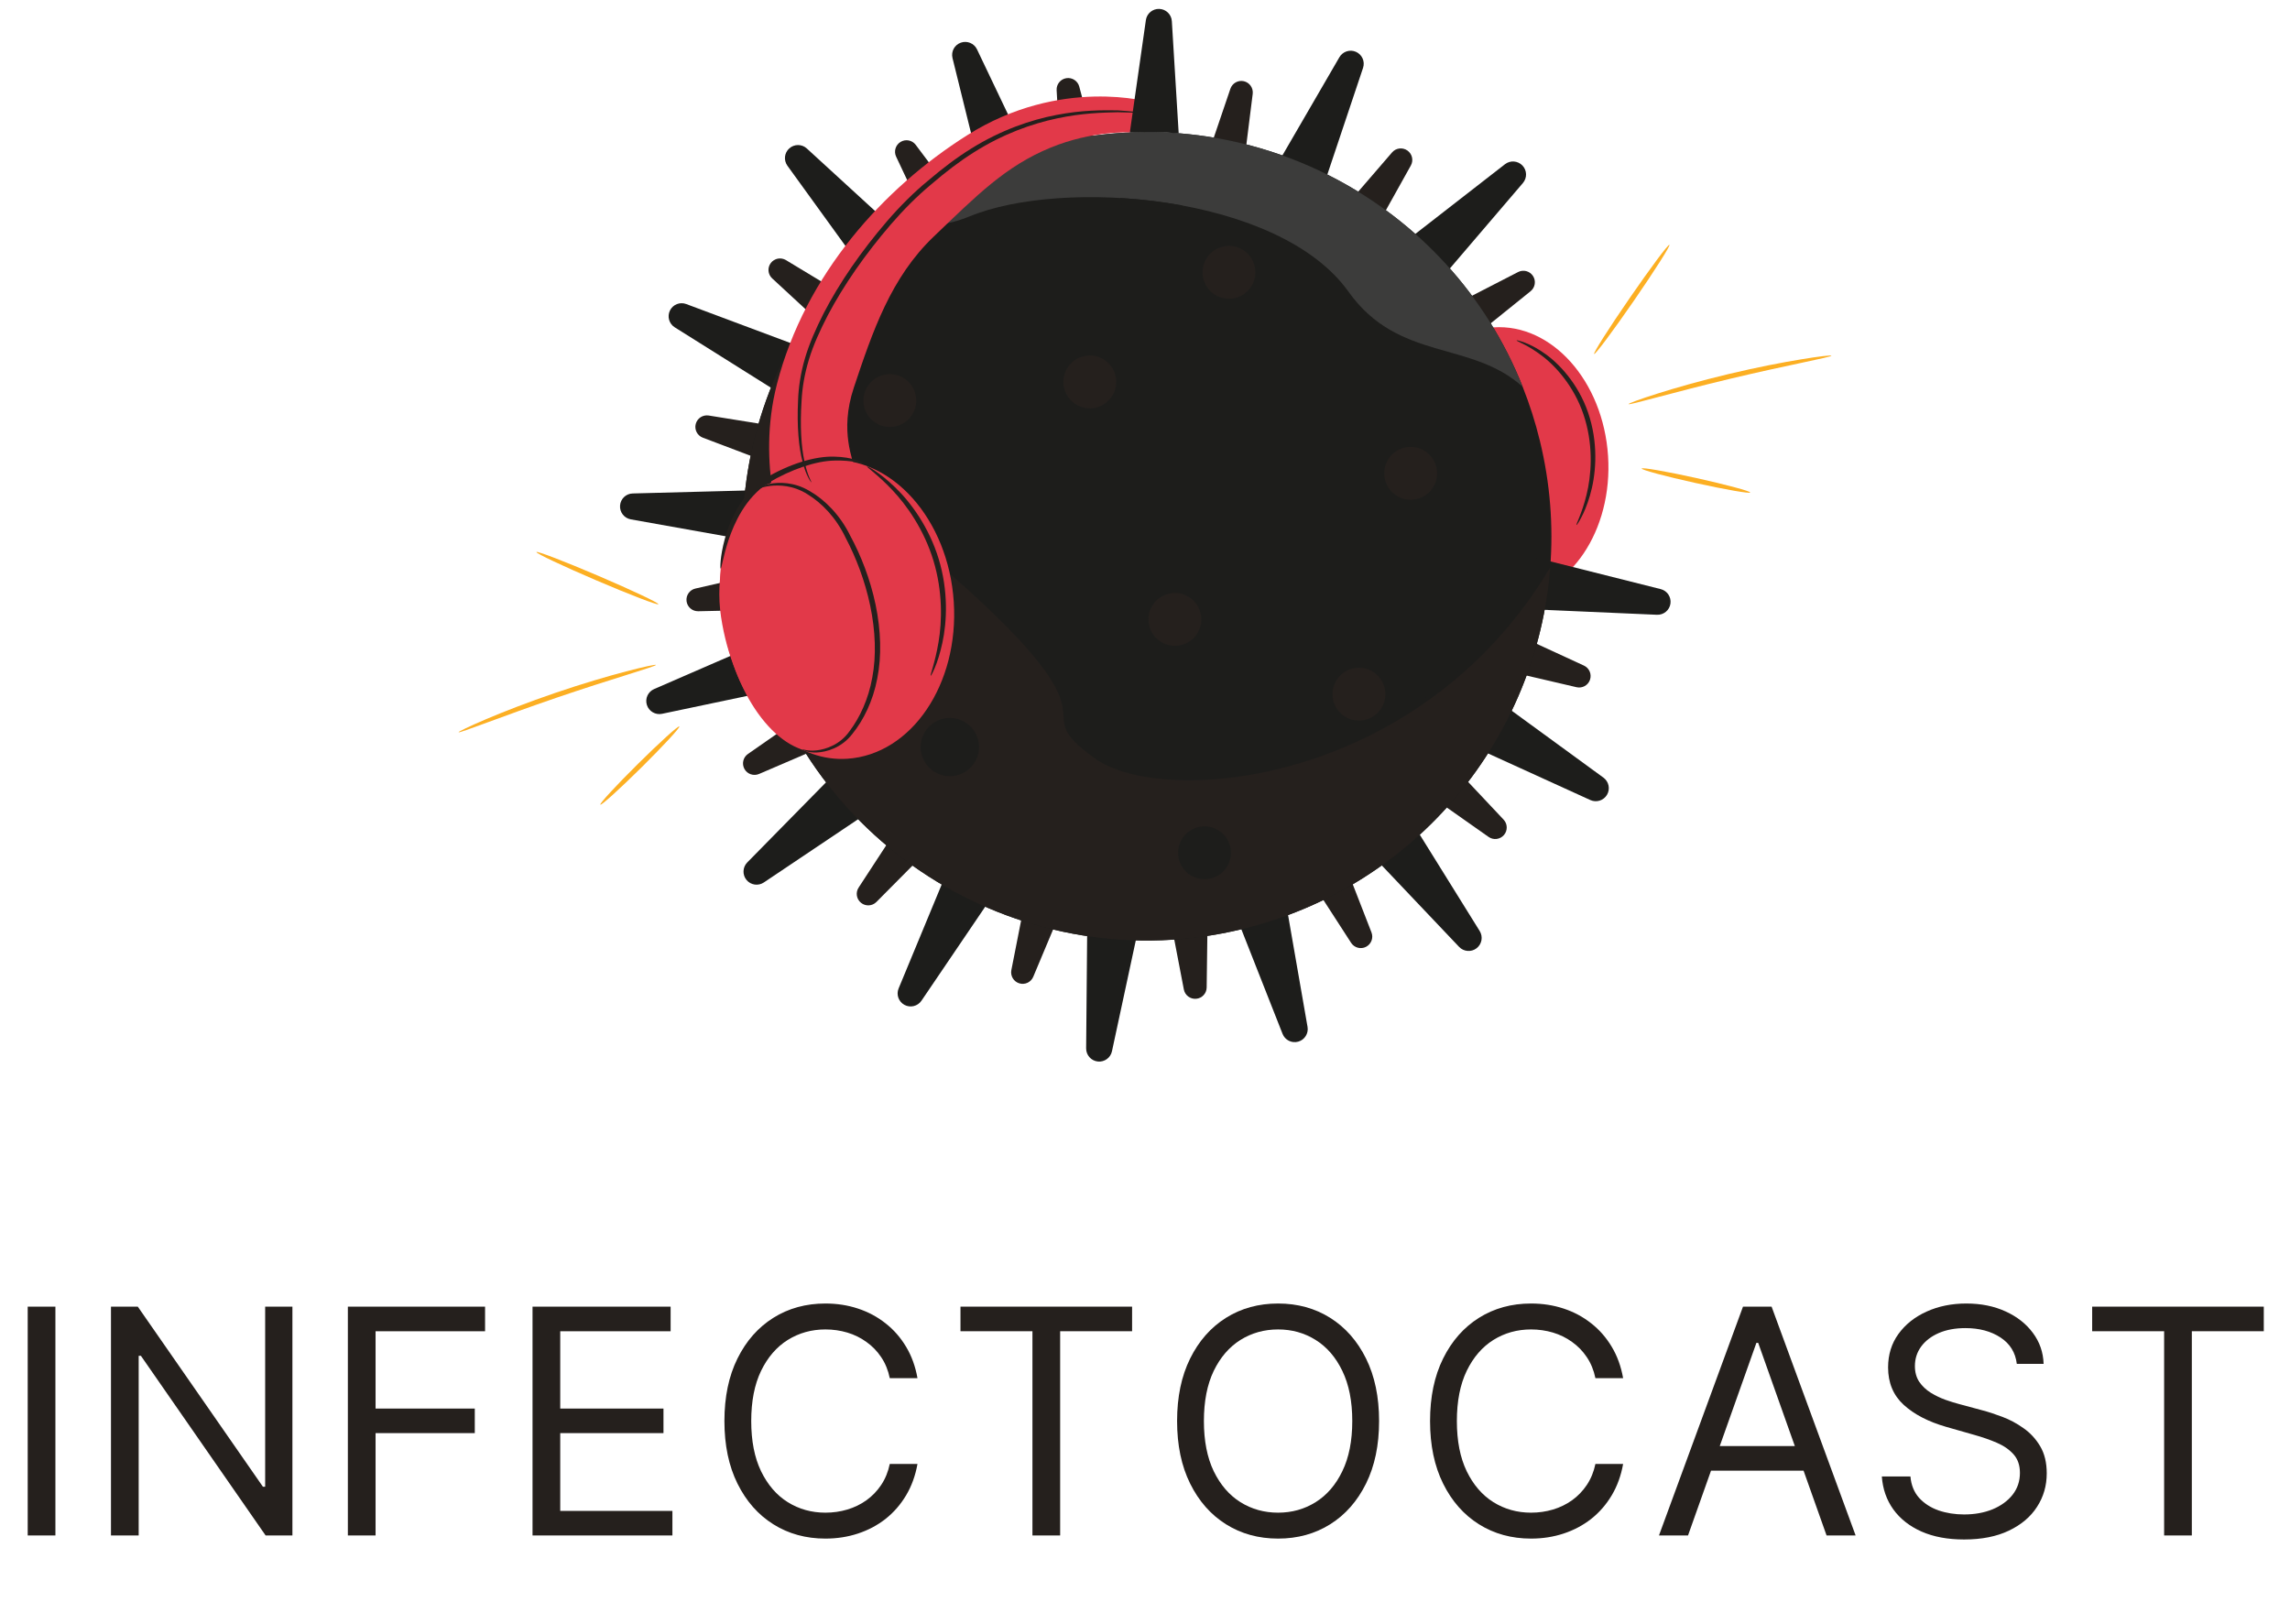<svg xmlns="http://www.w3.org/2000/svg" width="172" height="122" viewBox="0 0 172 122" fill="none"><path d="M120.78 34.243C121.148 39.864 117.898 44.653 113.52 44.941C109.143 45.229 105.293 40.906 104.925 35.286C104.556 29.666 107.806 24.877 112.184 24.588C116.559 24.3 120.408 28.621 120.78 34.243Z" fill="#E23949"></path><path d="M118.409 39.435C118.347 39.404 118.815 38.598 119.163 37.165C119.514 35.748 119.686 33.655 119.052 31.505C118.426 29.349 117.081 27.721 115.939 26.819C114.785 25.902 113.88 25.636 113.912 25.565C113.917 25.545 114.149 25.591 114.54 25.742C114.934 25.89 115.485 26.162 116.099 26.607C117.318 27.484 118.761 29.155 119.409 31.396C120.068 33.632 119.843 35.794 119.417 37.23C119.206 37.956 118.96 38.516 118.761 38.884C118.566 39.258 118.429 39.447 118.409 39.435Z" fill="#25201D"></path><path d="M106.176 47.788L106.961 45.506C107.126 45.021 107.675 44.787 108.14 45.001L118.966 49.993C119.369 50.178 119.566 50.638 119.423 51.058C119.28 51.477 118.841 51.72 118.409 51.617L106.798 48.91C106.298 48.796 106.007 48.273 106.176 47.788Z" fill="#25201D"></path><path d="M101.903 54.73L103.486 52.908C103.823 52.523 104.416 52.508 104.768 52.883L112.935 61.564C113.238 61.887 113.249 62.386 112.958 62.723C112.667 63.057 112.17 63.12 111.807 62.863L102.058 56.004C101.641 55.71 101.567 55.119 101.903 54.73Z" fill="#25201D"></path><path d="M95.341 59.568L97.491 58.471C97.948 58.237 98.505 58.451 98.691 58.928L103.011 70.037C103.171 70.451 102.994 70.916 102.6 71.119C102.206 71.322 101.721 71.19 101.481 70.819L95.01 60.81C94.73 60.376 94.884 59.799 95.341 59.568Z" fill="#25201D"></path><path d="M87.445 61.595L89.85 61.384C90.361 61.338 90.798 61.744 90.789 62.255L90.632 74.172C90.626 74.614 90.286 74.983 89.844 75.02C89.401 75.06 89.001 74.757 88.918 74.323L86.671 62.62C86.574 62.115 86.934 61.641 87.445 61.595Z" fill="#25201D"></path><path d="M79.364 60.519L81.674 61.221C82.165 61.37 82.416 61.909 82.219 62.381L77.607 73.369C77.436 73.778 76.982 73.992 76.559 73.861C76.134 73.732 75.877 73.301 75.962 72.867L78.264 61.173C78.361 60.676 78.872 60.367 79.364 60.519Z" fill="#25201D"></path><path d="M72.273 56.492L74.152 58.008C74.549 58.331 74.583 58.925 74.223 59.288L65.827 67.749C65.516 68.063 65.016 68.092 64.671 67.812C64.325 67.532 64.248 67.038 64.491 66.667L71.008 56.686C71.285 56.264 71.876 56.172 72.273 56.492Z" fill="#25201D"></path><path d="M67.207 50.107L68.38 52.217C68.629 52.665 68.438 53.228 67.966 53.431L57.012 58.134C56.603 58.308 56.13 58.148 55.915 57.76C55.701 57.372 55.812 56.886 56.178 56.632L65.962 49.818C66.379 49.524 66.958 49.658 67.207 50.107Z" fill="#25201D"></path><path d="M64.905 42.288L65.202 44.684C65.265 45.192 64.874 45.643 64.362 45.655L52.443 45.912C52 45.92 51.62 45.595 51.566 45.155C51.512 44.715 51.8 44.304 52.231 44.207L63.854 41.554C64.354 41.44 64.842 41.782 64.905 42.288Z" fill="#25201D"></path><path d="M65.699 34.178L65.076 36.511C64.945 37.005 64.414 37.276 63.934 37.096L52.785 32.873C52.371 32.716 52.143 32.27 52.257 31.842C52.371 31.413 52.791 31.142 53.231 31.211L65.002 33.101C65.508 33.184 65.833 33.684 65.699 34.178Z" fill="#25201D"></path><path d="M69.477 26.956L68.026 28.886C67.718 29.294 67.124 29.349 66.75 29L57.997 20.91C57.672 20.61 57.626 20.111 57.894 19.756C58.16 19.402 58.651 19.308 59.031 19.537L69.237 25.699C69.671 25.962 69.785 26.547 69.477 26.956Z" fill="#25201D"></path><path d="M75.685 21.673L73.618 22.918C73.178 23.183 72.61 23.009 72.39 22.547L67.307 11.766C67.118 11.367 67.264 10.887 67.644 10.658C68.023 10.43 68.515 10.524 68.78 10.881L75.934 20.416C76.236 20.825 76.122 21.41 75.685 21.673Z" fill="#25201D"></path><path d="M83.421 19.1L81.037 19.48C80.531 19.559 80.066 19.185 80.037 18.674L79.363 6.775C79.338 6.332 79.652 5.941 80.092 5.872C80.528 5.804 80.948 6.075 81.062 6.503L84.121 18.023C84.252 18.52 83.927 19.02 83.421 19.1Z" fill="#25201D"></path><path d="M91.557 19.611L89.204 19.071C88.704 18.957 88.416 18.437 88.579 17.951L92.414 6.666C92.557 6.246 92.994 6.003 93.425 6.1C93.856 6.2 94.144 6.609 94.09 7.048L92.611 18.874C92.545 19.385 92.057 19.725 91.557 19.611Z" fill="#25201D"></path><path d="M98.911 23.132L96.932 21.75C96.512 21.456 96.438 20.864 96.772 20.476L104.556 11.449C104.845 11.112 105.342 11.05 105.707 11.304C106.07 11.558 106.184 12.046 105.967 12.432L100.161 22.841C99.913 23.292 99.33 23.426 98.911 23.132Z" fill="#25201D"></path><path d="M104.411 29.149L103.094 27.127C102.814 26.699 102.969 26.122 103.423 25.888L114.023 20.433C114.417 20.23 114.903 20.359 115.142 20.73C115.385 21.101 115.305 21.596 114.96 21.875L105.676 29.354C105.279 29.671 104.688 29.577 104.411 29.149Z" fill="#25201D"></path><path d="M93.334 69.777C77.036 73.743 60.607 63.754 56.641 47.462C54.77 39.778 56.001 32.073 59.539 25.651C61.518 22.061 64.211 18.871 67.492 16.321C70.779 13.757 74.652 11.835 78.964 10.787C93.862 7.16 108.874 15.202 114.369 29.058C114.885 30.357 115.317 31.705 115.657 33.101C116.436 36.3 116.679 39.507 116.436 42.619C115.457 55.358 106.427 66.59 93.334 69.777Z" fill="#1D1D1B"></path><path d="M110.014 44.47L110.41 41.76C110.493 41.186 111.056 40.809 111.621 40.952L124.735 44.25C125.223 44.373 125.537 44.844 125.466 45.341C125.394 45.837 124.955 46.2 124.452 46.177L110.942 45.586C110.359 45.566 109.928 45.047 110.014 44.47Z" fill="#1D1D1B"></path><path d="M106.704 53.102L108.086 50.738C108.38 50.238 109.043 50.098 109.511 50.441L120.434 58.411C120.839 58.708 120.957 59.262 120.702 59.696C120.448 60.13 119.909 60.301 119.449 60.093L107.144 54.487C106.615 54.248 106.41 53.602 106.704 53.102Z" fill="#1D1D1B"></path><path d="M100.401 59.867L102.569 58.194C103.029 57.84 103.694 57.96 103.999 58.451L111.139 69.931C111.404 70.359 111.304 70.916 110.905 71.225C110.508 71.533 109.939 71.487 109.594 71.125L100.287 61.318C99.89 60.896 99.942 60.222 100.401 59.867Z" fill="#1D1D1B"></path><path d="M92.023 63.777L94.659 63.037C95.218 62.88 95.789 63.24 95.889 63.814L98.208 77.13C98.294 77.624 97.991 78.107 97.508 78.241C97.023 78.378 96.515 78.124 96.332 77.656L91.377 65.079C91.163 64.54 91.463 63.934 92.023 63.777Z" fill="#1D1D1B"></path><path d="M82.787 64.268L85.509 64.568C86.086 64.631 86.483 65.179 86.36 65.747L83.519 78.963C83.413 79.455 82.953 79.786 82.453 79.732C81.954 79.677 81.577 79.252 81.579 78.749L81.699 65.233C81.705 64.654 82.211 64.202 82.787 64.268Z" fill="#1D1D1B"></path><path d="M74.043 61.264L76.453 62.563C76.965 62.837 77.124 63.494 76.799 63.977L69.211 75.165C68.929 75.582 68.377 75.717 67.935 75.48C67.492 75.24 67.301 74.706 67.495 74.243L72.67 61.755C72.895 61.215 73.532 60.987 74.043 61.264Z" fill="#1D1D1B"></path><path d="M67.061 55.204L68.809 57.312C69.18 57.757 69.083 58.428 68.6 58.751L57.372 66.284C56.955 66.564 56.392 66.484 56.07 66.096C55.75 65.707 55.773 65.142 56.124 64.782L65.602 55.141C66.013 54.727 66.69 54.756 67.061 55.204Z" fill="#1D1D1B"></path><path d="M62.858 46.971L63.688 49.578C63.865 50.132 63.526 50.715 62.957 50.835L49.724 53.616C49.233 53.719 48.742 53.434 48.588 52.954C48.433 52.474 48.67 51.957 49.13 51.757L61.532 46.369C62.064 46.137 62.68 46.417 62.858 46.971Z" fill="#1D1D1B"></path><path d="M62.047 37.764L61.841 40.494C61.798 41.074 61.261 41.488 60.69 41.385L47.377 39.01C46.883 38.921 46.534 38.473 46.572 37.97C46.609 37.467 47.02 37.076 47.522 37.065L61.041 36.711C61.624 36.694 62.089 37.185 62.047 37.764Z" fill="#1D1D1B"></path><path d="M64.742 28.923L63.529 31.376C63.272 31.896 62.62 32.082 62.129 31.773L50.678 24.585C50.252 24.317 50.098 23.771 50.321 23.32C50.544 22.869 51.072 22.661 51.543 22.838L64.208 27.573C64.751 27.772 65.002 28.401 64.742 28.923Z" fill="#1D1D1B"></path><path d="M70.559 21.735L68.515 23.557C68.081 23.943 67.41 23.869 67.067 23.4L59.142 12.449C58.848 12.04 58.908 11.478 59.285 11.144C59.662 10.81 60.227 10.812 60.599 11.152L70.568 20.285C70.996 20.673 70.993 21.35 70.559 21.735Z" fill="#1D1D1B"></path><path d="M78.644 17.249L76.065 18.172C75.517 18.366 74.923 18.046 74.783 17.483L71.542 4.362C71.422 3.873 71.69 3.373 72.164 3.205C72.638 3.036 73.164 3.251 73.381 3.705L79.201 15.904C79.449 16.43 79.189 17.052 78.644 17.249Z" fill="#1D1D1B"></path><path d="M96.755 18.503L94.259 17.375C93.73 17.135 93.522 16.493 93.813 15.99L100.601 4.299C100.853 3.865 101.395 3.69 101.852 3.896C102.312 4.105 102.537 4.624 102.377 5.101L98.085 17.918C97.905 18.471 97.286 18.743 96.755 18.503Z" fill="#1D1D1B"></path><path d="M104.145 24.063L102.255 22.084C101.852 21.664 101.903 20.99 102.363 20.633L113.038 12.335C113.435 12.026 114 12.069 114.349 12.432C114.697 12.794 114.711 13.363 114.386 13.745L105.602 24.023C105.222 24.463 104.545 24.483 104.145 24.063Z" fill="#1D1D1B"></path><path d="M92.777 22.384C91.712 22.644 90.638 21.99 90.378 20.924C90.118 19.859 90.772 18.786 91.837 18.526C92.902 18.266 93.976 18.92 94.236 19.985C94.496 21.05 93.842 22.124 92.777 22.384Z" fill="#25201D"></path><path d="M67.304 32.016C66.239 32.276 65.165 31.622 64.905 30.557C64.645 29.491 65.299 28.418 66.364 28.158C67.43 27.898 68.503 28.552 68.763 29.617C69.023 30.682 68.369 31.756 67.304 32.016Z" fill="#25201D"></path><path d="M102.538 54.071C101.472 54.33 100.399 53.676 100.139 52.611C99.879 51.546 100.533 50.472 101.598 50.212C102.663 49.953 103.737 50.607 103.997 51.672C104.257 52.737 103.606 53.811 102.538 54.071Z" fill="#25201D"></path><path d="M88.713 48.453C87.648 48.713 86.574 48.059 86.314 46.994C86.054 45.929 86.708 44.855 87.774 44.595C88.839 44.335 89.912 44.989 90.172 46.055C90.435 47.12 89.781 48.194 88.713 48.453Z" fill="#25201D"></path><path d="M82.325 30.614C81.26 30.874 80.186 30.22 79.926 29.154C79.666 28.089 80.32 27.016 81.385 26.756C82.45 26.496 83.524 27.15 83.784 28.215C84.044 29.28 83.39 30.354 82.325 30.614Z" fill="#25201D"></path><path d="M106.424 37.482C105.359 37.742 104.285 37.088 104.025 36.022C103.765 34.957 104.419 33.883 105.484 33.624C106.55 33.364 107.623 34.018 107.883 35.083C108.143 36.151 107.489 37.225 106.424 37.482Z" fill="#25201D"></path><path d="M93.334 69.777C77.036 73.743 60.607 63.754 56.641 47.462C54.77 39.778 56.001 32.073 59.539 25.651C61.001 30.354 64.251 36.836 71.436 43.167C85.004 55.127 76.539 52.86 82.236 56.966C87.348 60.647 106.667 59.051 116.436 42.616C115.457 55.358 106.427 66.59 93.334 69.777Z" fill="#25201D"></path><path d="M71.859 58.24C70.685 58.525 69.5 57.806 69.214 56.632C68.929 55.458 69.648 54.273 70.825 53.988C71.999 53.702 73.184 54.422 73.469 55.595C73.755 56.772 73.035 57.954 71.859 58.24Z" fill="#1D1D1B"></path><path d="M90.941 65.984C89.875 66.244 88.802 65.59 88.542 64.525C88.282 63.46 88.936 62.386 90.001 62.126C91.066 61.866 92.14 62.52 92.4 63.586C92.66 64.654 92.006 65.727 90.941 65.984Z" fill="#1D1D1B"></path><path d="M114.369 29.055C110.479 25.542 105.045 27.184 101.287 21.913C96.064 14.588 79.815 13.36 72.815 16.258C70.605 17.172 68.532 17.072 67.495 16.321C70.782 13.757 74.654 11.835 78.966 10.787C93.862 7.16 108.874 15.199 114.369 29.055Z" fill="#3C3C3B"></path><path d="M64.18 35.269C64.142 34.603 63.012 32.464 64.131 29.114C65.547 24.874 66.912 20.85 70.125 17.777C73.338 14.702 75.511 12.483 78.915 11.086C82.048 9.801 84.863 9.944 84.863 9.944C85.069 9.222 85.575 8.474 86.443 7.691C86.443 7.691 79.698 5.698 72.63 10.167C66.373 14.119 60.493 20.593 58.36 28.832C56.755 35.037 58.928 40.46 58.928 40.46L64.18 35.269Z" fill="#E23949"></path><path d="M71.636 45.201C72.041 51.395 68.46 56.675 63.634 56.992C59.996 57.232 56.841 54.373 55.258 50.398C54.742 49.102 54.382 47.814 54.159 46.349C53.228 40.209 57.335 34.875 62.161 34.558C66.987 34.241 71.23 39.007 71.636 45.201Z" fill="#E23949"></path><path d="M65.591 45.249C66.678 50.815 65.059 55.815 61.975 56.421C58.888 57.023 55.504 53.002 54.416 47.437C53.328 41.871 54.947 36.87 58.031 36.265C61.116 35.66 64.5 39.683 65.591 45.249Z" fill="#E23949"></path><path d="M85.632 8.451C85.632 8.462 85.48 8.468 85.192 8.462C84.866 8.454 84.452 8.445 83.944 8.431C82.862 8.457 81.285 8.488 79.395 8.893C77.507 9.29 75.314 10.07 73.158 11.435C72.076 12.112 71.013 12.931 69.957 13.837C68.88 14.73 67.875 15.741 66.907 16.861C64.982 19.097 63.366 21.424 62.175 23.683C61.59 24.817 61.084 25.925 60.758 27.007C60.427 28.089 60.256 29.123 60.207 30.094C60.079 32.025 60.187 33.595 60.422 34.649C60.533 35.177 60.667 35.574 60.776 35.837C60.884 36.1 60.964 36.225 60.953 36.234C60.93 36.257 60.544 35.751 60.279 34.683C59.996 33.624 59.848 32.03 59.942 30.08C59.973 29.109 60.133 28.024 60.459 26.919C60.781 25.808 61.284 24.68 61.867 23.526C63.057 21.227 64.679 18.877 66.621 16.618C67.592 15.493 68.635 14.448 69.717 13.56C70.785 12.652 71.87 11.823 72.972 11.144C75.177 9.773 77.421 9.002 79.341 8.636C81.265 8.259 82.859 8.271 83.944 8.288C84.489 8.322 84.909 8.362 85.195 8.391C85.483 8.417 85.635 8.437 85.632 8.451Z" fill="#25201D"></path><path d="M64.854 34.789C64.834 34.869 64.011 34.546 62.649 34.595C61.292 34.626 59.451 35.234 57.672 36.291C55.955 37.447 55.156 39.289 54.722 40.554C54.293 41.857 54.199 42.713 54.128 42.705C54.102 42.702 54.096 42.485 54.13 42.096C54.17 41.708 54.256 41.145 54.442 40.469C54.63 39.792 54.922 39.001 55.387 38.187C55.858 37.382 56.526 36.554 57.443 35.943C59.296 34.837 61.21 34.261 62.64 34.298C63.349 34.309 63.914 34.423 64.288 34.543C64.668 34.669 64.859 34.766 64.854 34.789Z" fill="#25201D"></path><path d="M56.752 36.768C56.746 36.756 56.826 36.696 56.998 36.608C57.169 36.519 57.435 36.416 57.794 36.345C58.494 36.208 59.642 36.188 60.796 36.873C61.927 37.516 63.092 38.67 63.849 40.215C64.662 41.714 65.359 43.484 65.765 45.418C66.167 47.351 66.23 49.276 65.89 50.966C65.57 52.663 64.854 54.09 64.037 55.104C63.217 56.187 62.064 56.486 61.355 56.521C60.987 56.535 60.702 56.483 60.522 56.421C60.339 56.358 60.253 56.306 60.256 56.295C60.267 56.252 60.642 56.438 61.344 56.361C62.015 56.281 63.083 55.95 63.806 54.924C64.562 53.925 65.225 52.537 65.516 50.895C65.828 49.256 65.756 47.391 65.362 45.501C64.965 43.61 64.294 41.874 63.514 40.392C62.792 38.872 61.721 37.779 60.647 37.122C59.591 36.448 58.505 36.416 57.823 36.502C57.118 36.596 56.769 36.805 56.752 36.768Z" fill="#25201D"></path><path d="M69.905 50.758C69.837 50.732 70.228 49.81 70.491 48.236C70.759 46.677 70.813 44.427 70.108 42.105C69.403 39.783 68.103 37.947 67.013 36.799C65.919 35.64 65.079 35.092 65.122 35.032C65.136 35.009 65.359 35.123 65.739 35.377C66.116 35.629 66.638 36.031 67.224 36.597C68.392 37.716 69.777 39.587 70.505 41.988C71.236 44.387 71.127 46.711 70.779 48.294C70.608 49.09 70.399 49.716 70.225 50.133C70.051 50.547 69.928 50.767 69.905 50.758Z" fill="#25201D"></path><path d="M84.861 9.947L86.066 1.509C86.137 1.012 86.574 0.649 87.076 0.669C87.579 0.689 87.985 1.086 88.016 1.589L88.53 10.013C87.319 9.916 86.094 9.893 84.861 9.947ZM87.822 16.115L85.086 16.004C84.506 15.981 84.072 15.461 84.155 14.887L84.158 14.873C85.697 14.965 87.262 15.15 88.799 15.433C88.667 15.841 88.276 16.135 87.822 16.115Z" fill="#1D1D1B"></path><path d="M125.389 18.389C125.474 18.449 124.278 20.331 122.716 22.595C121.154 24.86 119.817 26.647 119.734 26.59C119.649 26.53 120.845 24.648 122.407 22.384C123.969 20.119 125.303 18.329 125.389 18.389Z" fill="#FCAF23"></path><path d="M137.557 26.716C137.565 26.77 136.709 26.956 135.321 27.25C133.936 27.544 132.022 27.955 129.921 28.458C127.819 28.96 125.926 29.457 124.555 29.82C123.184 30.183 122.336 30.405 122.319 30.354C122.305 30.305 123.127 29.994 124.481 29.566C125.834 29.137 127.722 28.598 129.832 28.095C131.94 27.593 133.87 27.221 135.269 26.993C136.674 26.759 137.548 26.667 137.557 26.716Z" fill="#FCAF23"></path><path d="M131.454 36.993C131.431 37.093 129.589 36.774 127.339 36.277C125.089 35.78 123.281 35.294 123.304 35.191C123.327 35.092 125.169 35.411 127.419 35.908C129.669 36.408 131.477 36.894 131.454 36.993Z" fill="#FCAF23"></path><path d="M40.289 41.465C40.249 41.56 42.265 42.514 44.795 43.596C47.325 44.678 49.407 45.478 49.45 45.383C49.49 45.289 47.474 44.336 44.944 43.253C42.414 42.171 40.332 41.371 40.289 41.465Z" fill="#FCAF23"></path><path d="M34.443 55.001C34.463 55.05 35.289 54.75 36.619 54.259C37.947 53.768 39.786 53.097 41.831 52.397C43.876 51.7 45.743 51.109 47.094 50.687C48.445 50.264 49.282 49.995 49.27 49.944C49.259 49.895 48.396 50.072 47.023 50.432C45.649 50.792 43.764 51.343 41.711 52.043C39.661 52.743 37.83 53.456 36.522 54.013C35.214 54.57 34.423 54.956 34.443 55.001Z" fill="#FCAF23"></path><path d="M45.092 60.439C45.164 60.513 46.551 59.257 48.191 57.635C49.83 56.012 51.098 54.639 51.024 54.565C50.949 54.49 49.564 55.747 47.925 57.369C46.286 58.991 45.018 60.364 45.092 60.439Z" fill="#FCAF23"></path><path d="M4.162 98.145V115.332H2.081V98.145H4.162ZM21.963 98.145V115.332H19.95L10.584 101.838H10.416V115.332H8.335V98.145H10.349L19.748 111.673H19.916V98.145H21.963ZM26.128 115.332V98.145H36.433V99.992H28.209V105.799H35.661V107.645H28.209V115.332H26.128ZM39.998 115.332V98.145H50.37V99.992H42.079V105.799H49.833V107.645H42.079V113.486H50.504V115.332H39.998Z" fill="#25201D"></path><path d="M68.911 103.516H66.83C66.707 102.917 66.491 102.392 66.184 101.938C65.882 101.485 65.512 101.105 65.076 100.797C64.645 100.484 64.167 100.249 63.641 100.092C63.115 99.936 62.567 99.857 61.996 99.857C60.956 99.857 60.013 100.12 59.168 100.646C58.329 101.172 57.66 101.947 57.162 102.971C56.67 103.994 56.424 105.25 56.424 106.739C56.424 108.227 56.67 109.483 57.162 110.506C57.66 111.53 58.329 112.305 59.168 112.831C60.013 113.357 60.956 113.62 61.996 113.62C62.567 113.62 63.115 113.542 63.641 113.385C64.167 113.228 64.645 112.996 65.076 112.688C65.512 112.375 65.882 111.992 66.184 111.539C66.491 111.08 66.707 110.554 66.83 109.961H68.911C68.754 110.839 68.469 111.625 68.055 112.319C67.641 113.013 67.126 113.603 66.511 114.09C65.895 114.571 65.204 114.937 64.438 115.189C63.677 115.441 62.863 115.567 61.996 115.567C60.53 115.567 59.227 115.209 58.086 114.493C56.944 113.777 56.046 112.758 55.392 111.438C54.737 110.118 54.41 108.551 54.41 106.739C54.41 104.926 54.737 103.359 55.392 102.039C56.046 100.719 56.944 99.701 58.086 98.984C59.227 98.268 60.53 97.91 61.996 97.91C62.863 97.91 63.677 98.036 64.438 98.288C65.204 98.54 65.895 98.909 66.511 99.396C67.126 99.877 67.641 100.464 68.055 101.158C68.469 101.846 68.754 102.632 68.911 103.516Z" fill="#25201D"></path><path d="M72.141 99.992V98.145H85.031V99.992H79.627V115.332H77.546V99.992H72.141Z" fill="#25201D"></path><path d="M103.582 106.739C103.582 108.551 103.255 110.118 102.6 111.438C101.946 112.758 101.048 113.777 99.907 114.493C98.765 115.209 97.462 115.567 95.996 115.567C94.53 115.567 93.227 115.209 92.085 114.493C90.944 113.777 90.046 112.758 89.392 111.438C88.737 110.118 88.41 108.551 88.41 106.739C88.41 104.926 88.737 103.359 89.392 102.039C90.046 100.719 90.944 99.701 92.085 98.984C93.227 98.268 94.53 97.91 95.996 97.91C97.462 97.91 98.765 98.268 99.907 98.984C101.048 99.701 101.946 100.719 102.6 102.039C103.255 103.359 103.582 104.926 103.582 106.739ZM101.568 106.739C101.568 105.25 101.319 103.994 100.821 102.971C100.329 101.947 99.66 101.172 98.816 100.646C97.977 100.12 97.037 99.857 95.996 99.857C94.956 99.857 94.013 100.12 93.168 100.646C92.329 101.172 91.66 101.947 91.162 102.971C90.67 103.994 90.424 105.25 90.424 106.739C90.424 108.227 90.67 109.483 91.162 110.506C91.66 111.53 92.329 112.305 93.168 112.831C94.013 113.357 94.956 113.62 95.996 113.62C97.037 113.62 97.977 113.357 98.816 112.831C99.66 112.305 100.329 111.53 100.821 110.506C101.319 109.483 101.568 108.227 101.568 106.739Z" fill="#25201D"></path><path d="M121.911 103.516H119.83C119.707 102.917 119.491 102.392 119.184 101.938C118.881 101.485 118.512 101.105 118.076 100.797C117.645 100.484 117.167 100.249 116.641 100.092C116.115 99.936 115.567 99.857 114.996 99.857C113.955 99.857 113.013 100.12 112.168 100.646C111.329 101.172 110.66 101.947 110.162 102.971C109.67 103.994 109.424 105.25 109.424 106.739C109.424 108.227 109.67 109.483 110.162 110.506C110.66 111.53 111.329 112.305 112.168 112.831C113.013 113.357 113.955 113.62 114.996 113.62C115.567 113.62 116.115 113.542 116.641 113.385C117.167 113.228 117.645 112.996 118.076 112.688C118.512 112.375 118.881 111.992 119.184 111.539C119.491 111.08 119.707 110.554 119.83 109.961H121.911C121.754 110.839 121.469 111.625 121.055 112.319C120.641 113.013 120.126 113.603 119.511 114.09C118.895 114.571 118.205 114.937 117.438 115.189C116.677 115.441 115.863 115.567 114.996 115.567C113.53 115.567 112.227 115.209 111.085 114.493C109.944 113.777 109.046 112.758 108.392 111.438C107.737 110.118 107.41 108.551 107.41 106.739C107.41 104.926 107.737 103.359 108.392 102.039C109.046 100.719 109.944 99.701 111.085 98.984C112.227 98.268 113.53 97.91 114.996 97.91C115.863 97.91 116.677 98.036 117.438 98.288C118.205 98.54 118.895 98.909 119.511 99.396C120.126 99.877 120.641 100.464 121.055 101.158C121.469 101.846 121.754 102.632 121.911 103.516Z" fill="#25201D"></path><path d="M126.786 115.332H124.604L130.915 98.145H133.063L139.374 115.332H137.192L132.056 100.864H131.922L126.786 115.332ZM127.592 108.618H136.386V110.465H127.592V108.618Z" fill="#25201D"></path><path d="M151.48 102.442C151.379 101.592 150.971 100.931 150.255 100.461C149.539 99.992 148.66 99.757 147.62 99.757C146.859 99.757 146.193 99.88 145.623 100.126C145.057 100.372 144.616 100.71 144.297 101.141C143.983 101.572 143.827 102.062 143.827 102.61C143.827 103.069 143.936 103.463 144.154 103.793C144.378 104.118 144.663 104.389 145.01 104.607C145.357 104.82 145.72 104.996 146.101 105.136C146.481 105.27 146.831 105.379 147.15 105.463L148.895 105.933C149.343 106.05 149.841 106.213 150.389 106.42C150.943 106.627 151.472 106.909 151.975 107.267C152.484 107.62 152.904 108.073 153.234 108.627C153.564 109.181 153.729 109.86 153.729 110.666C153.729 111.595 153.486 112.434 152.999 113.183C152.518 113.933 151.813 114.529 150.884 114.971C149.961 115.413 148.839 115.634 147.519 115.634C146.288 115.634 145.223 115.435 144.322 115.038C143.427 114.641 142.722 114.087 142.207 113.376C141.698 112.666 141.41 111.841 141.343 110.901H143.491C143.547 111.55 143.765 112.087 144.146 112.512C144.532 112.932 145.018 113.245 145.606 113.452C146.199 113.653 146.837 113.754 147.519 113.754C148.314 113.754 149.027 113.625 149.659 113.368C150.291 113.105 150.792 112.742 151.161 112.277C151.53 111.807 151.715 111.259 151.715 110.632C151.715 110.062 151.556 109.597 151.237 109.239C150.918 108.881 150.498 108.59 149.978 108.367C149.458 108.143 148.895 107.947 148.291 107.779L146.176 107.175C144.834 106.789 143.771 106.238 142.987 105.522C142.204 104.806 141.813 103.869 141.813 102.71C141.813 101.748 142.073 100.909 142.593 100.193C143.119 99.471 143.824 98.912 144.708 98.515C145.597 98.112 146.59 97.91 147.687 97.91C148.795 97.91 149.779 98.109 150.641 98.506C151.502 98.898 152.185 99.435 152.688 100.117C153.198 100.8 153.466 101.575 153.494 102.442H151.48Z" fill="#25201D"></path><path d="M157.141 99.992V98.145H170.031V99.992H164.627V115.332H162.546V99.992H157.141Z" fill="#25201D"></path></svg>